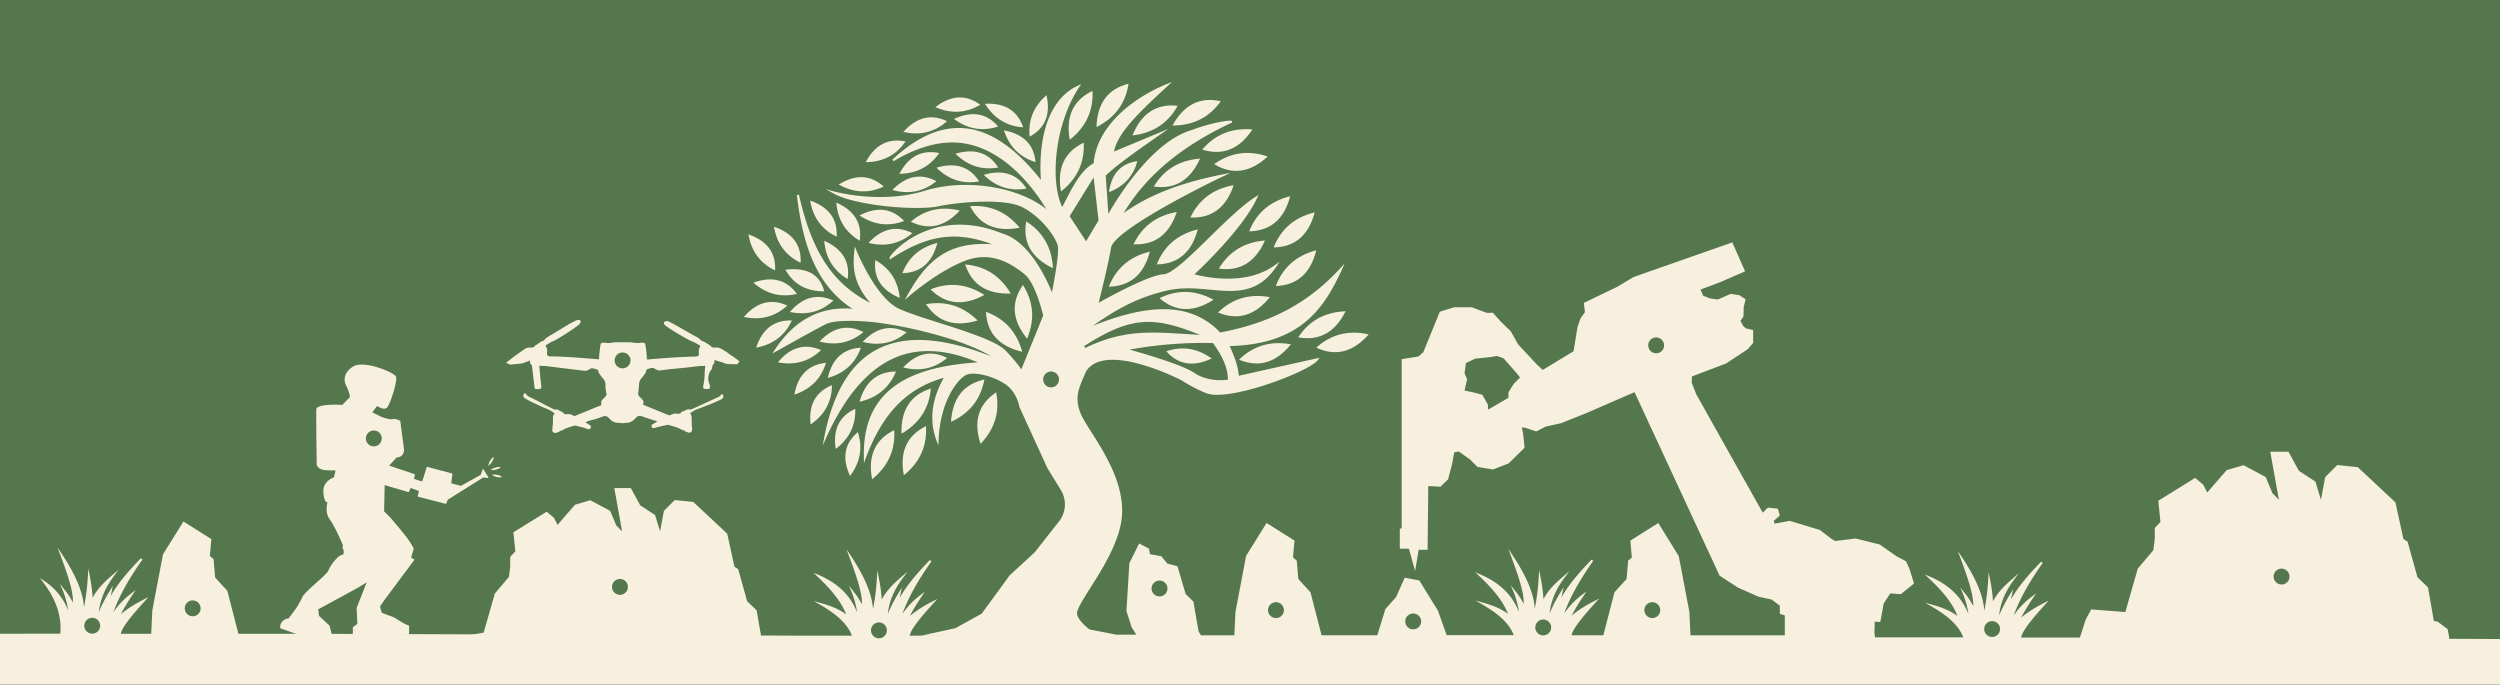 <svg id="Layer_1" data-name="Layer 1" xmlns="http://www.w3.org/2000/svg" viewBox="0 0 1919.96 525.84"><rect x="0" y="0" width="1919.96" height="525.84" fill="#333333" stroke="none"/><defs><style>.cls-1{fill:#55774d;}.cls-2{fill:#f7f0de;}</style></defs><rect class="cls-1" x="-0.64" y="-22.34" width="1923.82" height="525.84"/><path class="cls-2" d="M432.3,487.4l-185.79-.63-8.81,0H183.1l-8.48-32.84-.05-.2-9.34-10.22L164,429.36,161.17,427l1.15-13-21.45-13.51-15.63,25.14-.08.13-8.17,43-.87,18H92.81c.58-5.3,11.5-17.47,18.15-24.87l3-3.35-4,2.1a97.45,97.45,0,0,0-17.14,10.93,169.05,169.05,0,0,1,8.8-14.51l2.61-3.95L100.49,456a59.93,59.93,0,0,0-13.42,14.15c4.5-12.41,11.86-25.71,22.36-40.43l-1.23-1c-8.36,8.62-17.38,18.61-23.18,29.07l1.68-7.93-2.45,4a121.13,121.13,0,0,0-8.33,16.07c1-9.13,4.59-18,10.87-26.54L91,437.61l-5.42,4.66c-5.35,4.61-10.72,9.82-14.43,16.79a118.33,118.33,0,0,0-2.11-16l-1.16-6.49-.44,6.58a175.1,175.1,0,0,1-2.93,23.23c-.82-11.54-6.08-24.25-16.48-40.11l-3.88-5.92L46.65,427C52,441.4,56.37,454.14,56,462.76a51.72,51.72,0,0,0-6.27-9.67L46,448.31l2.41,5.6a68.09,68.09,0,0,1,4,15c-4.13-10.57-11.34-18.8-21.78-24.89,11.65,14.05,17,28.25,15.68,42.6l-47.5.1v39.09H1920V490.76l-39-.17-.26-2.12-1-5.32-7.67-5.75-2.92-.51-4.49-25.81-8.08-7.74L1849,416l-3.21-2.09-6.15-28.12-28.87-27-15.82-1.64-9.22,9.22-3.28,17.49-4.25-14-12.68-8.27-8-14.67h-14l6.65,36.91-5-5.13-5.17-12.37-17-9.06-13,3.81-14.9,17.18-3-6-6.24-5.24-28.33,17.57,1.66,16.22-4.35,4.71v7.9l-1.07,9.08-12,14.19-9.55,33.34-26.17-2-4.27,7.77-4.45,13.83h-45.12c.6-5.53,12.36-18.63,18.15-25.07l3-3.34-4,2.09a97.75,97.75,0,0,0-17.13,10.93,167.43,167.43,0,0,1,8.8-14.5l2.6-4-3.76,2.87a59.73,59.73,0,0,0-13.42,14.15c4.5-12.41,11.86-25.71,22.35-40.43l-1.23-1c-8.35,8.62-17.37,18.61-23.17,29.07l1.67-7.93-2.44,4a121.13,121.13,0,0,0-8.33,16.07c.94-9.13,4.59-18,10.87-26.54l4.25-5.75L1545,445c-5.35,4.61-10.73,9.82-14.43,16.79a116.92,116.92,0,0,0-2.12-16l-1.16-6.49-.43,6.58a175.1,175.1,0,0,1-2.93,23.23c-.82-11.54-6.08-24.25-16.48-40.11l-3.88-5.92,2.45,6.64c5.33,14.4,9.72,27.14,9.4,35.76a52.23,52.23,0,0,0-6.27-9.67l-3.78-4.79,2.41,5.61a67.57,67.57,0,0,1,3.94,15c-5.06-13-14.76-22.42-29.37-28.7l-4.16-1.79,3.29,3.11c8,7.58,17.54,17.56,21.82,28.83-6-4.48-13.08-6.89-18.78-8.51l-6.06-1.72,5.43,3.19c9,5.29,19.77,12.69,23.86,23.4H1440l-.47-3.53.21-8.5,4.28.23,1.76-9.29.78-4.7,5.1-7.92,8.19.57,10.09-8.17-3.27-10.61-2.81-6.42-7.09-3.74-13.28-9.24-18.36-4.54-.14,0-15.65,1.91-3.15-1.92-8.47-6.54L1374.47,400l-11.67,2.16-.55-2.12,4.63-4.19-1.6-5.18-7.54-.82-4,3.87-51.1-91-3.38-8.78.12-4.84,26.08-9.88,16.74-11,4.18-4.85v-9.89l-5.56-1.28-2.1-1.87-2.08-3.91L1339,243l.14-7.26,1.43-5.86-4.7-3.18-6.73-1-10,4.34-5.87-.87-5.27-2.08-2-4.72,15.31-5.77,18.91-8.22-9.85-22.22-65.6,23-10.4,3.69-12.33,7.4-25.66,12.36.82,7.11-3.38,4.75-2.34,6.79-3,18.46-23.65,14.37-4.65-4.28-14.28-15.34-5.62-10.05-5.53-5.31-2.34-2.34-5.91-6.6-4.56.14L1130.35,236l-13.58-.05-11,3.44-12.71,31.12-3.76,3.27-12.83,2.05V405.58l-1.45.65v15.15h7l4.76,17.12,2.72-16.28h6.87l.52-48.94,9.34.52,5.87-5.68,3-11.38,1.73-9.3,3.49-.72,8.58,6.13,5.78,5.71,11.94,2,12-4.69,12.22-12-1-9.92-1.06-5.79,3.17.53,7.91,2.64,7.3-3.75,11.55-2.53,18.9-7.51,37.67-16.38,65.23,140.71.09.22,14.16,9.2,15.83,7,9.93,2.11,6.35,4.72v6.29l3.84,1.22v15.3h-72.43l-.88-18.07-8.14-42.77-15.73-25.42-21.45,13.51,1.15,13-2.85,2.38-1.21,14.12L1240,454.71l-.13.15-8.53,33H1207c.58-5.3,11.5-17.46,18.15-24.87l3-3.34-4,2.09a98.4,98.4,0,0,0-17.14,10.93,167.43,167.43,0,0,1,8.8-14.5l2.61-4-3.77,2.88a59.89,59.89,0,0,0-13.42,14.14c4.5-12.41,11.87-25.71,22.36-40.43l-1.23-1c-8.35,8.62-17.38,18.61-23.18,29.07l1.68-7.93-2.45,4a122.28,122.28,0,0,0-8.32,16.08c.94-9.14,4.59-18,10.87-26.55l4.25-5.75-5.42,4.67c-5.36,4.6-10.73,9.81-14.44,16.78a115.2,115.2,0,0,0-2.11-16l-1.16-6.49-.43,6.58a174.77,174.77,0,0,1-2.94,23.23c-.81-11.54-6.08-24.25-16.47-40.11l-3.89-5.91,2.46,6.63c5.32,14.4,9.72,27.14,9.39,35.76a51.76,51.76,0,0,0-6.26-9.66l-3.78-4.79,2.41,5.6a68.11,68.11,0,0,1,3.94,15c-5.06-13-14.76-22.42-29.37-28.7l-4.17-1.79,3.29,3.12c8,7.57,17.55,17.56,21.83,28.82-6-4.48-13.09-6.88-18.78-8.5l-6.07-1.73,5.44,3.19c9,5.29,19.77,12.69,23.86,23.4h-51.53l-6.67-18.74L1090,445.76l-11.22-2.09-6.63,14.88-8.2,9.16-6.22,20.18h-42.78l-8.48-32.84-.05-.2-9.34-10.22-1.22-14.13L993,428.14l1.15-13-21.46-13.51-15.62,25.14-.08.13-8.17,43-.87,18H922.34L920.5,485l-4-23-5.94-5.79L904.3,434.9l-7.85-2.11-4.6-5.64-8.73-1.57-.71-4.22-7.57-4-7.52,15.19-2.23,36.74L869,481.52l3.65,5.89H857.35l-20.64-4c-1.17-.89-9.28-7.21-9.6-12.31,0-3.4,4.7-10.83,10.15-19.43,10.36-16.37,24.55-38.78,24.55-59.29,0-23.16-13.57-44.59-23.47-60.23-3.65-5.77-6.81-10.75-8.34-14.44-4.9-11.8-1.75-19,2.6-29.07.51-1.16,1-2.34,1.54-3.57,14.9-23,72.49,6.6,73,6.86a120.65,120.65,0,0,0,19.11,10,24,24,0,0,0,8.58,1.27c24,0,72.26-19.31,77.36-26.77l1.16-1.68-61.92,13.81c-1.07-8.66-2.45-12-6.71-22.09l-.3-.7c24.51-.62,43.43-6.61,57.82-18.3,13.84-11.24,22.1-26.8,28.35-40.53l2.08-4.57-3.4,3.69c-24.6,26.67-53,41.88-92.2,49.28-25.79-27.19-63.31-18.71-97.77-5.17,21.53-15.09,37-22.34,56.84-27,11.63-2.72,22.69-1.68,33.4-.68,18.7,1.75,36.37,3.41,50.61-17.62l2.59-3.82L979,203.67c-22.45,16.39-54.72,8.85-61.66,7,6.16-5.77,37.7-35.9,48-58.48l1.14-2.5-2.31,1.49c-10.43,6.72-23.15,19.17-35.46,31.2-14.66,14.35-28.51,27.9-35.13,28.26-11.27.62-42.25,17.64-49.84,21.9,1.67-6.58,7.35-29.36,9.54-42.31,2-11.79,57-40.91,85.79-54.66l5.82-2.78L938.6,134c-32.57,6.51-56.75,16-75.67,29.63,17.13-28.58,44.25-51.29,82.78-69.31l.47-.22,0-1-.35-.24c-1.24-.86-15.47,1.3-30.06,6.84-31.08,8.51-58.35,53.59-64.58,64.53l-2-29.31c6.81-7,23.06-18.44,38.78-29.48L897.25,99l-41.72,17.39c2.77-14.91,21.5-32.18,41.29-50.43l3.27-3L896,64.59C870.42,75,842.35,96.45,839.92,125.34c-9.45,5.24-15.39,16.71-22.26,30L815.75,159c-9.39-19.69-6-63.19,13-92l1.55-2.35-2.55,1.17c-14.49,6.67-23.94,21.79-27.34,43.72a130.62,130.62,0,0,0-1,28.57c-19.92-25-39.22-38-58.94-39.63-18-1.48-36.06,6.39-55.11,24.06l1,1.26c.2-.14,20.09-13.13,41.13-14.26,40.64-2.74,68.22,37.84,76,51-21.79-17.33-62.42-23.67-93.47-14-33.45,10.39-69,.63-69.4.53l-6.35-1.78L640,148.5c17,9.66,64.67,13.41,80.61,9.93,13.16-2.88,50.5-6.72,64.81.83,15.15,8,25.4,23.17,26.89,29.42,1.32,5.53-2.88,28-4.42,35.81-3.7-9.17-17.27-39.31-38.16-45.18-35-14.23-60.43-2.83-72.48,5.23-8.69,5.82-14,12.15-14,13.38v1.5l1.25-.83c27.69-18.18,49.83-21.43,77.44-11-34.42-2.33-50.52,13.19-64.87,38.76l-2.28,4.06,3.51-3.06c.22-.19,21.8-18.93,42.76-27.05,19.59-7.6,34.73,1.48,45.72,10.23,8.15,6.49,13.75,29.16,14.38,31.77l-16.82,41.4c-1.32-2.08-4.51-6.47-11.86-14.26-7.06-7.49-30.82-15-51.78-21.69-12.05-3.83-23.44-7.45-30.18-10.58-18-8.36-32.7-44.53-32.84-44.89l-1.19-3-.36,3.18c-1.6,14.3-.06,25.69,12.15,40.13-28.84-14.71-44.82-39.12-54.73-83.06l-1.58.27c3.93,32.25,12.12,67.62,42.66,87.32C630,235.13,610,245.75,594.9,268.8l-1.79,2.75,2.86-1.61c.3-.16,29.76-16.75,38.3-21,8.34-4.17,32.34-1.91,32.61-1.89s23.51,1.69,56.83,11.38c20.06,5.83,31.53,11.55,37.47,15.18-37.83-14.83-66.71-16.47-88.13-5-19.89,10.6-33.32,33.07-39.93,66.77l-1.34,6.82,2.86-6.33c15-33.12,33.59-54.05,55.38-62.22,17.74-6.64,38.2-5.07,60.84,4.66-27.85,1.79-48.29,7.43-62.43,17.23-17.44,12.07-25.6,30.35-25,55.86l.1,4.14,1.45-3.88c12.88-34.35,31.38-53.41,59.84-61.53-9.44,16.85-11.31,33.09-5.55,48.31l1.4,3.7.15-3.95c1.2-30.38,14.7-46.9,21-50.15,5.68-2.9,20.26.42,30,6.83,9.19,6.05,11,17.31,11,17.42l0,.11,21.6,47.15,10.31,16.77a21.24,21.24,0,0,1-1.19,23.86L794.5,424.32l-19.15,17.59-21.41,29.35-20.22,11.19-25.93,5.64H701l21.22.07H698.72c.57-5.3,11.5-17.47,18.15-24.87l3-3.34-4,2.09A97.75,97.75,0,0,0,698.76,473a167.43,167.43,0,0,1,8.8-14.5l2.6-4-3.76,2.87A60,60,0,0,0,693,471.53c4.51-12.41,11.87-25.71,22.36-40.43l-1.23-1c-8.35,8.62-17.37,18.61-23.17,29.07l1.67-7.93-2.45,4a122.2,122.2,0,0,0-8.32,16.07c.94-9.13,4.59-18,10.87-26.54L697,439l-5.42,4.67c-5.35,4.6-10.73,9.81-14.43,16.78a116.92,116.92,0,0,0-2.12-16L673.82,438l-.43,6.58a174.88,174.88,0,0,1-2.93,23.23c-.82-11.54-6.08-24.25-16.48-40.11l-3.88-5.92,2.45,6.64c5.33,14.4,9.72,27.14,9.4,35.76a52.23,52.23,0,0,0-6.27-9.67l-3.78-4.78,2.41,5.6a67.57,67.57,0,0,1,3.94,15c-5.06-13-14.76-22.42-29.37-28.7l-4.16-1.79L628,443c8,7.58,17.55,17.56,21.82,28.83-6-4.48-13.08-6.89-18.78-8.51L625,461.57l5.43,3.19c9,5.29,19.77,12.69,23.86,23.4H607Zm-85.6-6M910.89,256.53c-29.43-1.83-48.86-3-77.46,10.67l-.79-1.4c35.25-22.76,52.73-22.53,84.3-10.47l4.89,1.87Zm20.24,6.92h.4l.23.32c7.39,10.14,11.07,19,11.23,27.08l0,.71-.7.1a36,36,0,0,1-4.91.3c-5.06,0-13.16-.86-20-5.49-10.31-7-46-16.85-46.39-17l-3.54-1,3.62-.6A313.77,313.77,0,0,1,931.13,263.45Zm-109.66-97.4,18.42-29.77,3.79,33-9.58,16Zm303.3,120.61,1-7.86,7.25-3.38,11.65-1.22,5-.82,5,1.76,9.35,10.57,3.38,4.2-4.87,4.88-4.07,6.5v4.2l-15.58,9.08-.27-3.93-4.2-7.45-7.45-2-6.23-1.22,2-8.67Z"/><path class="cls-2" d="M975.24,228.19c-16.54-3-29.46,1.72-39.83,11.8C950.56,246.34,963.82,242.36,975.24,228.19Z"/><path class="cls-2" d="M991.39,264.42c-16.54-3-29.46,1.71-39.82,11.79C966.71,282.57,980,278.58,991.39,264.42Z"/><path class="cls-2" d="M750.8,246.11c-12-11.7-25.34-15.06-39.6-12.52C720.14,247.32,733.36,251.44,750.8,246.11Z"/><path class="cls-2" d="M756,226.49c-14.14-9-27.87-9.64-41.33-4.28C726.22,233.85,740,235.23,756,226.49Z"/><path class="cls-2" d="M719.85,186.55c-14,3.53-22.37,11.75-26.86,23.28C707.07,209.44,716,201.64,719.85,186.55Z"/><path class="cls-2" d="M691,228.78c-1.45-13.88-8.23-23.09-18.75-29C670.65,213.32,677,223,691,228.78Z"/><path class="cls-2" d="M776.25,225.43c-8.53-14.41-20.52-21.1-35-22.35C746.33,218.65,758,226.06,776.25,225.43Z"/><path class="cls-2" d="M808.63,206c-.83-16.71-8.32-28.18-20.53-35.95C785.29,186.11,792.19,198.07,808.63,206Z"/><path class="cls-2" d="M814.8,147.08C828,136.71,833,124,832.28,109.57,817.47,116.66,811.69,129.19,814.8,147.08Z"/><path class="cls-2" d="M869.72,104c16.7-1.93,27.7-10.14,34.69-22.77C888.06,79.46,876.53,87.1,869.72,104Z"/><path class="cls-2" d="M900.48,96.4c16.81,0,28.69-6.91,37.08-18.67C921.52,74.16,909.18,80.44,900.48,96.4Z"/><path class="cls-2" d="M851.7,147.53c12.22-4.66,18.93-13,21.75-23.82C860.79,125.55,853.57,133.52,851.7,147.53Z"/><path class="cls-2" d="M821.52,107.32C834.71,97,839.74,84.21,839,69.81,824.19,76.9,818.41,89.43,821.52,107.32Z"/><path class="cls-2" d="M842.1,97.6c15-7.57,22.45-19.06,24.6-33.32C850.77,68.31,842.61,79.45,842.1,97.6Z"/><path class="cls-2" d="M783.1,174.88C772.38,162,759.48,157.27,745,158.32,752.47,172.9,765.19,178.37,783.1,174.88Z"/><path class="cls-2" d="M737.1,161.71c-15.15-3.74-27.41-.17-37.62,8.55C713.13,177.05,725.66,174.15,737.1,161.71Z"/><path class="cls-2" d="M788.81,260.12c6.41-15.47,4.53-29-3.18-41.23C776.19,232.28,777.31,246,788.81,260.12Z"/><path class="cls-2" d="M785.08,270.17c-4.45-16.13-14.27-25.71-27.88-30.67C758,255.84,767.31,266,785.08,270.17Z"/><path class="cls-2" d="M930.53,275.3c-11.57-8.31-23.19-9.45-34.84-5.52C904.94,280.18,916.56,282,930.53,275.3Z"/><path class="cls-2" d="M1033.39,239.05c-16.8.62-28.41,7.95-36.37,20C1013.18,262,1025.28,255.32,1033.39,239.05Z"/><path class="cls-2" d="M1051.14,256.78c-16.41-3.62-29.51.54-40.27,10.2C1025.75,273.94,1039.16,270.48,1051.14,256.78Z"/><path class="cls-2" d="M932,230.19c-14.77-8-28.51-7.56-41.53-1.23C902.8,239.73,916.65,240.08,932,230.19Z"/><path class="cls-2" d="M1010.87,192.21c-16.25,4.29-26,14-31.06,27.47C996.23,219.06,1006.55,209.86,1010.87,192.21Z"/><path class="cls-2" d="M971.48,184.67c-16.75,1.39-28,9.23-35.42,21.63C952.34,208.55,964.12,201.29,971.48,184.67Z"/><path class="cls-2" d="M990.86,150.71c-16.32,4-26.2,13.54-31.52,26.95C975.77,177.31,986.25,168.28,990.86,150.71Z"/><path class="cls-2" d="M883.09,193.22c-16.32,4-26.19,13.54-31.52,26.95C868,219.82,878.48,210.79,883.09,193.22Z"/><path class="cls-2" d="M919.87,176.14c-16.32,4-26.19,13.53-31.52,26.94C904.78,202.74,915.26,193.71,919.87,176.14Z"/><path class="cls-2" d="M903.76,162.79c-16.55,2.94-27,11.8-33.23,24.83C887,188.35,898,180,903.76,162.79Z"/><path class="cls-2" d="M947.42,142.21c-16.55,2.94-27,11.8-33.23,24.83C930.61,167.77,941.66,159.44,947.42,142.21Z"/><path class="cls-2" d="M921.61,121.8c-16.76,1.31-28.06,9.09-35.52,21.46C902.36,145.59,914.17,138.38,921.61,121.8Z"/><path class="cls-2" d="M961.85,99.43c-16.75-1.42-29.18,4.44-38.56,15.43C939,119.79,951.8,114.59,961.85,99.43Z"/><path class="cls-2" d="M973.6,120.19c-15.93-5.34-29.4-2.59-41.13,5.88C946.52,134.56,960.22,132.54,973.6,120.19Z"/><path class="cls-2" d="M1009.66,163.08c-16.32,4-26.2,13.54-31.52,26.95C994.57,189.68,1005.05,180.65,1009.66,163.08Z"/><path class="cls-2" d="M730.37,324c15.22-7.1,23-18.36,25.63-32.55C740,295,731.45,305.84,730.37,324Z"/><path class="cls-2" d="M753.05,340.9c11.57-12.13,14.73-25.45,12-39.6C751.35,310.41,747.42,323.63,753.05,340.9Z"/><path class="cls-2" d="M692.35,333.07c14.51-8.44,21.27-20.36,22.56-34.72C699.25,303.31,691.77,314.93,692.35,333.07Z"/><path class="cls-2" d="M693.63,282.18c13.52,3.48,24.52.41,33.74-7.3C715.22,268.67,704,271.15,693.63,282.18Z"/><path class="cls-2" d="M662.53,262.57c13.52,3.49,24.53.41,33.75-7.29C684.13,249.07,672.88,251.55,662.53,262.57Z"/><path class="cls-2" d="M629.35,262.33c13.53,3.48,24.53.41,33.75-7.3C651,248.82,639.71,251.3,629.35,262.33Z"/><path class="cls-2" d="M606.66,239.58c13.66,2.89,24.52-.66,33.39-8.76C627.64,225.14,616.51,228.11,606.66,239.58Z"/><path class="cls-2" d="M571.27,243.42c13.66,2.9,24.51-.66,33.39-8.76C592.24,229,581.12,232,571.27,243.42Z"/><path class="cls-2" d="M580.74,267c13.73-2.57,22.37-10,27.42-20.89C594.51,245.66,585.39,252.66,580.74,267Z"/><path class="cls-2" d="M603.19,207.14c6.6,11.81,16.9,16.66,29.82,16.58C629.65,210.62,619.67,205.14,603.19,207.14Z"/><path class="cls-2" d="M578.6,217.09c10.49,9.18,21.7,11.36,33.42,8.62C604,214.72,592.83,211.89,578.6,217.09Z"/><path class="cls-2" d="M594.4,174.13c2.32,13.71,9.63,22.45,20.46,27.68C615.6,188.24,608.74,179,594.4,174.13Z"/><path class="cls-2" d="M633,184.94c1.12,13.85,7.64,23.19,18,29.34C652.91,200.82,646.87,191.06,633,184.94Z"/><path class="cls-2" d="M622.2,154.05c2.25,13.72,9.52,22.49,20.33,27.78C643.33,168.26,636.52,159,622.2,154.05Z"/><path class="cls-2" d="M642.26,155.59c1.14,13.85,7.68,23.18,18,29.31C662.18,171.43,656.13,161.68,642.26,155.59Z"/><path class="cls-2" d="M667,186.52c13.54,3.41,24.52.27,33.7-7.49C688.53,172.89,677.3,175.43,667,186.52Z"/><path class="cls-2" d="M660.1,165.45c11.6,7.75,23,8.48,34.27,4.26C685,159.84,673.54,158.46,660.1,165.45Z"/><path class="cls-2" d="M755.49,134.28c9.93,9.78,21,12.62,32.86,10.57C781,133.4,770,129.92,755.49,134.28Z"/><path class="cls-2" d="M733.77,118.07c9.94,9.78,21,12.62,32.87,10.57C759.26,117.19,748.29,113.71,733.77,118.07Z"/><path class="cls-2" d="M719.16,128.79c9.93,9.77,21,12.61,32.86,10.56C744.65,127.91,733.68,124.43,719.16,128.79Z"/><path class="cls-2" d="M690.7,133.48c14-.21,23.76-6.07,30.6-15.94C707.93,114.76,697.74,120.11,690.7,133.48Z"/><path class="cls-2" d="M664.87,124.58c14-.2,23.75-6.07,30.6-15.93C682.1,105.86,671.91,111.22,664.87,124.58Z"/><path class="cls-2" d="M771,100.1c4.3,13.22,12.81,20.81,24.29,24.43C794.06,111,785.93,102.88,771,100.1Z"/><path class="cls-2" d="M756.45,79.67c7.28,11.86,17.34,17.27,29.35,18.11C781.41,84.91,771.6,78.91,756.45,79.67Z"/><path class="cls-2" d="M803.7,73.06c-10.5,9.16-14.14,19.94-12.93,31.87C802.77,98.43,807,87.78,803.7,73.06Z"/><path class="cls-2" d="M732.6,91.35c11.23,8.27,22.58,9.52,34,5.81C757.71,86.87,746.35,85,732.6,91.35Z"/><path class="cls-2" d="M718.35,82.28c12.79,5.59,24.14,4.3,34.48-1.84C741.83,72.38,730.34,73,718.35,82.28Z"/><path class="cls-2" d="M693.76,101.33c13.62,3.1,24.53-.28,33.53-8.24C715,87.22,703.79,90,693.76,101.33Z"/><path class="cls-2" d="M685.3,145.92c13.47,3.7,24.52.8,33.86-6.76C707.11,132.76,695.83,135.06,685.3,145.92Z"/><path class="cls-2" d="M644.15,141.7c12.17,6.83,23.6,6.67,34.5,1.58C668.51,134.17,657,133.69,644.15,141.7Z"/><path class="cls-2" d="M574.79,180c2.32,13.71,9.63,22.45,20.47,27.69C596,194.14,589.13,184.94,574.79,180Z"/><path class="cls-2" d="M597.39,278.27c13.72,2.63,24.5-1.14,33.21-9.42C618.07,263.43,607,266.61,597.39,278.27Z"/><path class="cls-2" d="M610.08,303.06c13.24-4.41,20.78-13,24.29-24.43C620.78,280,612.71,288.2,610.08,303.06Z"/><path class="cls-2" d="M622.51,326c11.48-7.91,16.31-18.22,16.47-30.2C626.32,300.93,620.87,311,622.51,326Z"/><path class="cls-2" d="M635.72,290.24c13.45-3.76,21.39-11.94,25.46-23.22C647.54,267.75,639.08,275.53,635.72,290.24Z"/><path class="cls-2" d="M660.1,308.56c14.37-3.3,23.17-11.53,28-23.23C673.7,285.42,664.38,293.2,660.1,308.56Z"/><path class="cls-2" d="M641.83,344.76c11.06-8.39,15.4-18.86,15-30.79C644.48,319.62,639.51,329.91,641.83,344.76Z"/><path class="cls-2" d="M652.81,365.52c8.33-11.08,9.64-22.33,6-33.7C648.46,340.62,646.51,351.86,652.81,365.52Z"/><path class="cls-2" d="M669.75,368.07c13-10.55,17.89-23.36,17-37.75C672,337.61,666.39,350.23,669.75,368.07Z"/><path class="cls-2" d="M694.13,365c13-10.55,17.89-23.36,17-37.75C696.37,334.54,690.77,347.16,694.13,365Z"/><circle class="cls-1" cx="70.82" cy="480.54" r="6.11"/><circle class="cls-1" cx="147.98" cy="467.2" r="6.11"/><circle class="cls-1" cx="675.01" cy="484.11" r="6.11"/><circle class="cls-1" cx="807.21" cy="291.4" r="6.11"/><circle class="cls-1" cx="890.48" cy="451.95" r="6.11"/><circle class="cls-1" cx="1085.31" cy="477.23" r="6.11"/><circle class="cls-1" cx="1185.17" cy="481.87" r="6.11"/><circle class="cls-1" cx="1271.9" cy="265.23" r="6.11"/><circle class="cls-1" cx="1529.92" cy="483.1" r="6.11"/><circle class="cls-1" cx="1752.2" cy="442.79" r="6.11"/><circle class="cls-1" cx="979.92" cy="468.57" r="6.11"/><circle class="cls-1" cx="1268.94" cy="468.57" r="6.11"/><circle class="cls-1" cx="287" cy="336.88" r="6.11"/><path class="cls-2" d="M391.09,279.76a3,3,0,0,0,1.79.21c2.57-.49,7.25-.48,9-1.15l2.51-.94,2.5-.95a.86.86,0,0,1,.14.29,2.12,2.12,0,0,1,0,.5,3.3,3.3,0,0,0,1.17,2.6,1.35,1.35,0,0,1,.39.85c.09.95.21,1.9.32,2.84q.48,4.25,1,8.47c.21,1.79.43,3.57.65,5.36a.92.92,0,0,0,.8.9,8.83,8.83,0,0,0,3.51-.12,1.16,1.16,0,0,0,.86-1.18,8.15,8.15,0,0,0-.05-1c-.34-3.32-.78-6.63-1-10-.13-1.68-.44-3.33-.44-5l0-.32s0-.08,0-.12a.5.5,0,0,1,.46-.11,26.14,26.14,0,0,0,3.19.19c.43,0,.86,0,1.3,0a4.91,4.91,0,0,1,.77.09l.66.11,0,0,.89.1L433,282.83l16.47,2a2.36,2.36,0,0,0,1-.17,19.34,19.34,0,0,0,3.34-1.68.83.83,0,0,1,.54-.17,12.34,12.34,0,0,1,4.79,1.29.46.46,0,0,1,.33.45,4.67,4.67,0,0,0,1.06,2.75,37.42,37.42,0,0,0,2.64,3.51A6.3,6.3,0,0,1,465,295a28.85,28.85,0,0,0,.65,7,2.14,2.14,0,0,1-.43,2.29c-.91.93-1.8,1.88-2.71,2.81-.09.09-.17.19-.25.28a2.53,2.53,0,0,0-.47,1.48,1.7,1.7,0,0,0-.14.69,5.37,5.37,0,0,0,.32,1.47c-.25.14-.51.26-.76.37l-.39.17-1.18.46-.79.31-17.35,7.09-.06-.05v.06l-.47.09-.06,0c-.31-.17-.63-.33-.93-.51a6.43,6.43,0,0,0-4.21-.93,5.32,5.32,0,0,1-2.34-.18c-.31-.1-.56-.22-.59-.61s-.21-.39-.43-.51c-1.25-.63-2.49-1.27-3.72-1.93a2.49,2.49,0,0,0-1.86-.32,2.18,2.18,0,0,1-1.73-.32c-.69-.38-1.4-.72-2.11-1.07-5.63-2.77-11.12-5.83-16.79-8.53a4.42,4.42,0,0,1-2.19-2c0-.1-.07-.34-.28-.15-.07-.43-.26-.52-.7-.4a1.29,1.29,0,0,0-1,1.26,2.28,2.28,0,0,0,.6,2.25,3.36,3.36,0,0,0,.51.32c.29.16.6.3.9.45a1,1,0,0,0,.45.33l.11.06a45.21,45.21,0,0,0,4.24,2.25c3.77,1.65,7.41,3.61,11.27,5.05a27.36,27.36,0,0,1,5.28,3,.74.74,0,0,1,.14,1.18,3.15,3.15,0,0,0-.82,2q-.06.85-.06,1.71c0,1,0,1.91,0,2.87-.07.77-.15,1.53-.22,2.3l-.12,1.39c0,.41-.07.82-.1,1.24a3.42,3.42,0,0,0,.06,1.46,2.45,2.45,0,0,0,2.62,1.32c.82-.25,1.62-.56,2.42-.86a1,1,0,0,0,.54-.41,1,1,0,0,1,.82-.46,4.75,4.75,0,0,0,2.35-1c.3-.15.6-.29.9-.45a30.14,30.14,0,0,1,5.12-1.78c.46-.14.91-.31,1.38-.44a6.81,6.81,0,0,1,1.41-.3h0c1.09.28,2.18.55,3.26.84a48.94,48.94,0,0,1,6.57,2,2.64,2.64,0,0,0,1.37-.35,1.61,1.61,0,0,0,.42-2.44l-.15-.13-.3-.24-.16-.11a3.22,3.22,0,0,0-.69-.36,3.69,3.69,0,0,0-.53-.43c-.64-.45-1.36-.79-2-1.27a1.24,1.24,0,0,1,.5-.25,3.11,3.11,0,0,0,.46-.16,13.84,13.84,0,0,1,3.21-1.15,59.28,59.28,0,0,0,9.4-3,4,4,0,0,1,3.37.34l.26.21.58.5,0,0c.35.37.71.73,1.07,1.08l.41.42,0,0a.3.3,0,0,0,.13.23.36.36,0,0,0,.27.38l.08,0a1.75,1.75,0,0,1,.77.33,6.4,6.4,0,0,0,2.95,1.33c1.48.24,3,.1,4.47.45a1.89,1.89,0,0,0,.58,0,28.8,28.8,0,0,1,3.35-.34,6.1,6.1,0,0,0,3.83-1.2,2.73,2.73,0,0,1,1.2-.63.35.35,0,0,0,.34-.29,1,1,0,0,1,.38-.57c.67-.67,1.34-1.34,2-2a1.74,1.74,0,0,1,.77-.38,5.39,5.39,0,0,1,3,.09c3.15,1.19,6.36,2.2,9.57,3.21a10.83,10.83,0,0,1,2.28.8c-.55.3-1.1.58-1.63.91a3.14,3.14,0,0,0-1.12.76c-.4,0-.66.32-1,.49a1.65,1.65,0,0,0-.63,2.08,1,1,0,0,0,.19.29,2.13,2.13,0,0,0,.32.26h0a2.47,2.47,0,0,0,.36.19,1.65,1.65,0,0,0,.93.12,6.11,6.11,0,0,0,1.61-.54l.11,0c2-.49,4-1,6.06-1.43l1-.2a8.52,8.52,0,0,0,1.65-.43,8.81,8.81,0,0,1,1.44.32l.41.12.4.13,1,.33a36.5,36.5,0,0,1,5.94,2,10.48,10.48,0,0,0,2.7,1.29c.56.1,1.14.17,1.47.75a.75.75,0,0,0,.36.23c.79.29,1.57.61,2.38.85a2.23,2.23,0,0,0,2.71-2.27c0-.11,0-.21,0-.32s0-.25,0-.38l0-.47c-.1-1.09-.26-2.17-.27-3.25,0-.21,0-.42,0-.64h0a1,1,0,0,0-.08-.3c.1-1.38-.05-2.75,0-4.13a3.8,3.8,0,0,0-.73-2.33.82.82,0,0,1,.21-1.31l2.65-1.6h0a12.72,12.72,0,0,1,1.29-.62l0,0,.61-.24.51-.19.87-.31.48-.16.51-.19,1-.38c1.95-.81,3.91-1.57,5.87-2.34h0l0,0,0-.05.23,0,.08,0c1.58-.68,3.16-1.34,4.73-2l1.73-.76a17.88,17.88,0,0,0,1.69-.86c.2-.1.4-.21.6-.3a2.87,2.87,0,0,1,.37-.15c1.41-.41,1.72-1.95,1.59-3.09,0-.41-.5-.74-1.11-.85h-.13a.24.24,0,0,0-.22.18c0,.07-.05.15-.08.22a.25.25,0,0,1,0,.07c-.14-.14-.19-.06-.23,0h0v0h0l0,0v0a3.8,3.8,0,0,1-1.64,1.56l-1.69.77-1.42.64h0l-.19.06-.25.09h0l-.16.16h0l-.16.07c-1,.42-2,.84-2.93,1.28-2.73,1.27-5.45,2.55-8.18,3.81l-1.41.64-4.23,1.88h-.15l-.18.06-.16.07-.06,0a2,2,0,0,1-1.17.26l-.15-.08a2.44,2.44,0,0,0-1.93.05c-1.44.63-2.87,1.29-4.31,1.94a.69.69,0,0,0-.49.59c0,.31-.2.38-.44.46a5.32,5.32,0,0,1-2.44.14,6.77,6.77,0,0,0-.76-.08h-.55a10.14,10.14,0,0,0-4.25,1.44,1.59,1.59,0,0,1-.83-.17l-3.23-1.32-16.43-6.71,0-.14a4.11,4.11,0,0,0,.27-1.66,1.74,1.74,0,0,0-.09-.43c0-.07,0-.14,0-.21a2.21,2.21,0,0,0-.46-1.26l-.07-.09c-.91-.94-1.77-1.93-2.74-2.8a2.22,2.22,0,0,1-.7-1.85c.26-2.45.55-4.89.7-7.35a7.57,7.57,0,0,1,1.78-4.46c.82-1,1.64-2,2.38-3.08a5.5,5.5,0,0,0,1.36-3.18.47.47,0,0,1,.23-.42,12,12,0,0,1,4.92-1.37.67.67,0,0,1,.34.1,27.84,27.84,0,0,0,3.22,1.64,2.7,2.7,0,0,0,1.56.25c2.68-.34,5.36-.66,8-1L527,282.32l8.84-1.09c1.42-.17,2.85-.1,4.27-.19h.09a3.44,3.44,0,0,1,1.39-.09l0,.61h0v0a44.28,44.28,0,0,0-.38,5.15,53.87,53.87,0,0,1-1.19,10c-.2,1.09.18,1.75,1.16,1.93a12.13,12.13,0,0,0,2.89.08c1.41-.08,1.48-1.82.52-4.33a11,11,0,0,1,1.87-10.72c.87-1.13.15-2.86,1.38-3.84a2.83,2.83,0,0,0,.78-2,3.63,3.63,0,0,1,.25-1.38,43,43,0,0,0,4.26,1.36,20,20,0,0,1,3.52,1.28c2,.89,5.73.34,8.29.73a2,2,0,0,0,1.89-.76c.55-.71,1.22-1.51,1-1.67a8.47,8.47,0,0,1-.92-.65c-1.23-1-2.49-1.88-3.75-2.79a18,18,0,0,1-2.13-1.43h0v-.07l-.05,0-.26-.18h0c.06,0,.05-.09,0,0h0l-.07,0-.11-.09-.38-.24h0v0h0l-.3-.24v0l0,0h0l-.32-.22v0l-.23-.14v-.07l0,0-.23-.17h0l0,0-.4-.35,0,0-.11,0h0l-.49-.33h0s-.07-.05-.11-.08l-.21-.12h0l-.46-.3a.11.11,0,0,0,0-.05l-.09,0h0l-.26-.19h0l-.51-.29v0h0l-.39-.2,0,0-.41-.34-.31-.22h0l-.43-.24a.07.07,0,0,0-.07,0s0,0,0,0h0l-.4-.24s0,0,0,0l-.08,0-.15-.12h0l-.47-.24c0-.05,0-.09,0,0h-.05l0,0h0l-.46-.27a.23.23,0,0,0,0-.11.07.07,0,0,0,0,0h0c-.06,0-.06.05-.08.08h0a2.39,2.39,0,0,0-.78-.29,6.14,6.14,0,0,0-2.26-.29c-.54,0-1.07,0-1.61,0-1-.05-2-.05-2.5-1.11a.73.73,0,0,0-.24-.22l-2-1.31c-1.13-.73-2.27-1.45-3.46-2.07h0a1.42,1.42,0,0,0-.51-.13,1.59,1.59,0,0,1-1.4-.73,10.94,10.94,0,0,0-2.83-2.23c-1.92-1.08-3.87-2.13-5.79-3.22-4.58-2.6-9.14-5.27-13.77-7.78-.64-.35-1.52-.69-2.28-1.13a2.8,2.8,0,0,0-2.26-.25c-.36.12-.73.2-1,.29s-.56.26-.55.54a2.69,2.69,0,0,0,.58,2c.17.16.35.31.53.45a12,12,0,0,0,1.74,1.16,3.84,3.84,0,0,0,1.16.92l.41.26c4.33,2.79,8.73,5.43,13.25,7.88a24.2,24.2,0,0,0,3.21,1.63,32.15,32.15,0,0,1,6.59,3.47.77.77,0,0,1,.18,1.13l-.06.09a2.2,2.2,0,0,0-.34.55h0a.36.36,0,0,0,0,.09l-.15.41a6.61,6.61,0,0,0-.32,1.87v.44c0,.22,0,.44,0,.65.05.43.06.86.09,1.28a.18.18,0,0,0,0,.07.12.12,0,0,0,0,.11l0,0h0a1.43,1.43,0,0,1-.8,1.4,4.13,4.13,0,0,1-2.06.45c-.73,0-1.47,0-2.2,0-4.62.13-9.23.38-13.84.64-2.61.15-5.21.32-7.82.51-2.3.17-4.59.37-6.89.57-1.69.14-3.39.21-5.06.49l-.56,0-.3,0,0,0-.09,0a.42.42,0,0,1-.29-.42c-.16-1.88-.26-3.76-.47-5.65s-.48-3.63-.74-5.45a1.55,1.55,0,0,0-1.33-1.28,6.44,6.44,0,0,0-3,.11.87.87,0,0,1-.28.05,23.52,23.52,0,0,1-3.56-.16,40.35,40.35,0,0,0-4.24-.44c-3.15,0-6.3,0-9.45,0a29.3,29.3,0,0,0-3.85.35,13.24,13.24,0,0,1-4.94.07,6,6,0,0,0-2.35,0,1.57,1.57,0,0,0-1.45,1.41,84.59,84.59,0,0,0-1.12,10.76.56.56,0,0,1-.66.56c-.79-.13-1.58-.22-2.38-.28-4.67-.36-9.33-.75-14-1.09-3.55-.25-7.1-.48-10.66-.63-3.16-.13-6.33-.31-9.49-.25a6.5,6.5,0,0,1-1.39-.15,1.73,1.73,0,0,1-1.4-1.55,11.86,11.86,0,0,1,.05-1.58,5.71,5.71,0,0,0-1.05-4.49.7.7,0,0,1-.13-.26,1.34,1.34,0,0,0,.34-.51l.29-.27h0v0l.14-.09,0,0s0,0,0,0v0h0l.22-.12v0h0l.21-.19h.05s0,0,0,0l.07-.06a5.46,5.46,0,0,1,.77-.47l.13-.08c.95-.58,1.89-1.16,2.89-1.65.75-.36,1.55-.55,2.28-1a178.69,178.69,0,0,0,16.92-10.86c.19-.13.4-.25.46-.51.3,0,.38-.26.59-.37a3,3,0,0,0,1.5-3.12c0-.91-2.26-.6-3.14-.46-1.44.81-4.66,2.33-6.07,3.19q-5.76,3.5-11.49,7c-1.94,1.2-4,2.23-5.82,3.58h0l-.18.13h0l-.22.23h0v0l-.09.1h0v0l0,0-.13.12,0,0h0v0l-.27.26h0l-.31.43,0,0-.13.15-.06.06,0,.06-.06.09a1.08,1.08,0,0,1-.79.49h-.19a2.2,2.2,0,0,0-1.18.46c-1.16.81-2.35,1.58-3.53,2.37-.65.44-1.42.72-1.84,1.44a1.46,1.46,0,0,1-1.14.7,20.54,20.54,0,0,1-2.35.11,5,5,0,0,0-2.3.38l-.5.1c0-.1-.1-.16-.19-.1a.13.13,0,0,0,0,.22l-.43.28-.13.06h0c-.07,0-.12.05-.13.09h0l-.32.24h0l-.3.24h0l-.34.16h0v0h0l-.32.25,0,0v0h0l-.47.28h0l-.51.32h0a.13.13,0,0,0-.09,0s0,0,0,.06l-.36.24h0l-.3.28h0v0l-.22.17,0,0h0s0,0,0,0c-.7.48-1.41.95-2.1,1.45-1.78,1.29-3.58,2.58-5.34,3.92-1.22.93-2.4,1.92-3.59,2.91C388.17,278.62,390,279.26,391.09,279.76Z"/><polygon class="cls-2" points="418.02 260.49 418.02 260.49 418.02 260.49 418.02 260.49 418.02 260.49 418.02 260.49 418.02 260.49 418.02 260.49 418.02 260.49 418.02 260.49 418.02 260.49"/><circle class="cls-1" cx="478.13" cy="276.79" r="6.11"/><polyline class="cls-2" points="594.68 497.63 587.76 492.45 585.13 491.99 581.08 468.72 573.79 461.73 566.94 437.12 564.05 435.23 558.5 409.87 532.47 385.51 518.19 384.03 509.88 392.34 506.92 408.11 503.09 395.53 491.66 388.07 484.45 374.83 471.78 374.83 477.78 408.12 473.27 403.49 468.61 392.34 453.29 384.17 441.59 387.61 428.16 403.1 425.45 397.67 419.82 392.96 394.27 408.8 395.77 423.42 391.84 427.67 391.85 434.79 390.88 442.98 380.05 455.79 371.44 485.85 346.7 490.22 343.98 491.05"/><circle class="cls-1" cx="476.11" cy="450.74" r="6.11"/><path class="cls-2" d="M328.43,358.63l18.51,4.92a.69.69,0,0,1,.5.76l-.83,6.26a.7.7,0,0,0,.51.76l6.89,1.78,15-8.33a.35.35,0,0,0,.19-.22l1.42-3.94a.42.42,0,0,1,.75-.08l3.62,5.88a.41.41,0,0,1-.39.63l-3.32-.35a.43.43,0,0,0-.27.06l-26.92,16.87a.7.7,0,0,0-.27.34l-1,2.47a.69.69,0,0,1-.82.42l-20.7-5.34a.69.69,0,0,1-.48-.88l.89-2.86a.68.68,0,0,0-.42-.85l-5.38-2a.7.7,0,0,0-.89.42l-.73,2.07a.69.69,0,0,1-.84.44l-18.05-5.29L295,392.74l4.95,4.94s6.31,7.32,10.89,13.09a67.78,67.78,0,0,1,6.95,10.53l-2.1,6.86,2.64,1.66L294.37,462l-2.55,3.83,1.39,4.79,9.15,3.43,8.46,5.1,3.36,1.38v6.84l-43.2.58v-6.26l3.47-2.54-.58-12.17,7.76-19.8-6.95,4.29L244.34,468l.7,5,8.1,7.52,1.41,5.68V493l-7.28,1-32.12-11.56c-.29-7,6.59-7.6,6.59-7.6l4.78-6.41a63.06,63.06,0,0,0,5.65-9.78c1.74-4.24,18.69-17.12,19.9-20.31a32.66,32.66,0,0,1,7.74-10.68c2.57-2,3.81-1.72,3.81-1.72s.87-3.16-.16-4.31a1.94,1.94,0,0,1,.07-2.46s-6-14.57-10.25-20.24-1.71-13.16-1.71-13.16-2.63.85-3.23-7.78,8.14-11.41,8.14-11.41l1.22-5.32c-.23,0-1.43.08-6.71-.1-7.7-.26-7.75-4.63-7.75-4.63s-.58-37.62-.29-42.2,20-3.41,20-3.41l5.84-6.05a26.22,26.22,0,0,0-2.63-8c-2.06-3.77-3.12-10.13,5-15.37s31.74,4.54,33,7.77-4.7,22.06-7.15,24-7.39-1.46-7.39-1.46l-3.73,4.85,7.26,3.6s6.37,2.3,8.34,1.62,5.9,1.29,5.9,1.29l2.87,21.86a6,6,0,0,1-1.63,4.72,4.81,4.81,0,0,1-3.85,1.45l-5.9,6.34,19.31,6.58a.68.68,0,0,1,.45.84l-.61,2.14a.7.7,0,0,0,.45.85l5.08,1.66a.7.7,0,0,0,.88-.45l3.16-10.09A.69.69,0,0,1,328.43,358.63Z"/><circle class="cls-1" cx="287.07" cy="336.71" r="6.11"/><path class="cls-2" d="M377.74,354.85a10,10,0,0,1-2.7,2.85,9.81,9.81,0,0,1,1.32-3.7c1.11-1.81,2.32-3.09,2.7-2.85S378.85,353,377.74,354.85Z"/><path class="cls-2" d="M380.81,360.69a10.08,10.08,0,0,1-3.92.22,9.9,9.9,0,0,1,3.5-1.79c2.05-.56,3.8-.65,3.92-.22S382.86,360.13,380.81,360.69Z"/><path class="cls-2" d="M381.38,366.27a9.87,9.87,0,0,1-3.59-1.6,10,10,0,0,1,3.93,0c2.07.44,3.68,1.16,3.59,1.6S383.45,366.72,381.38,366.27Z"/></svg>